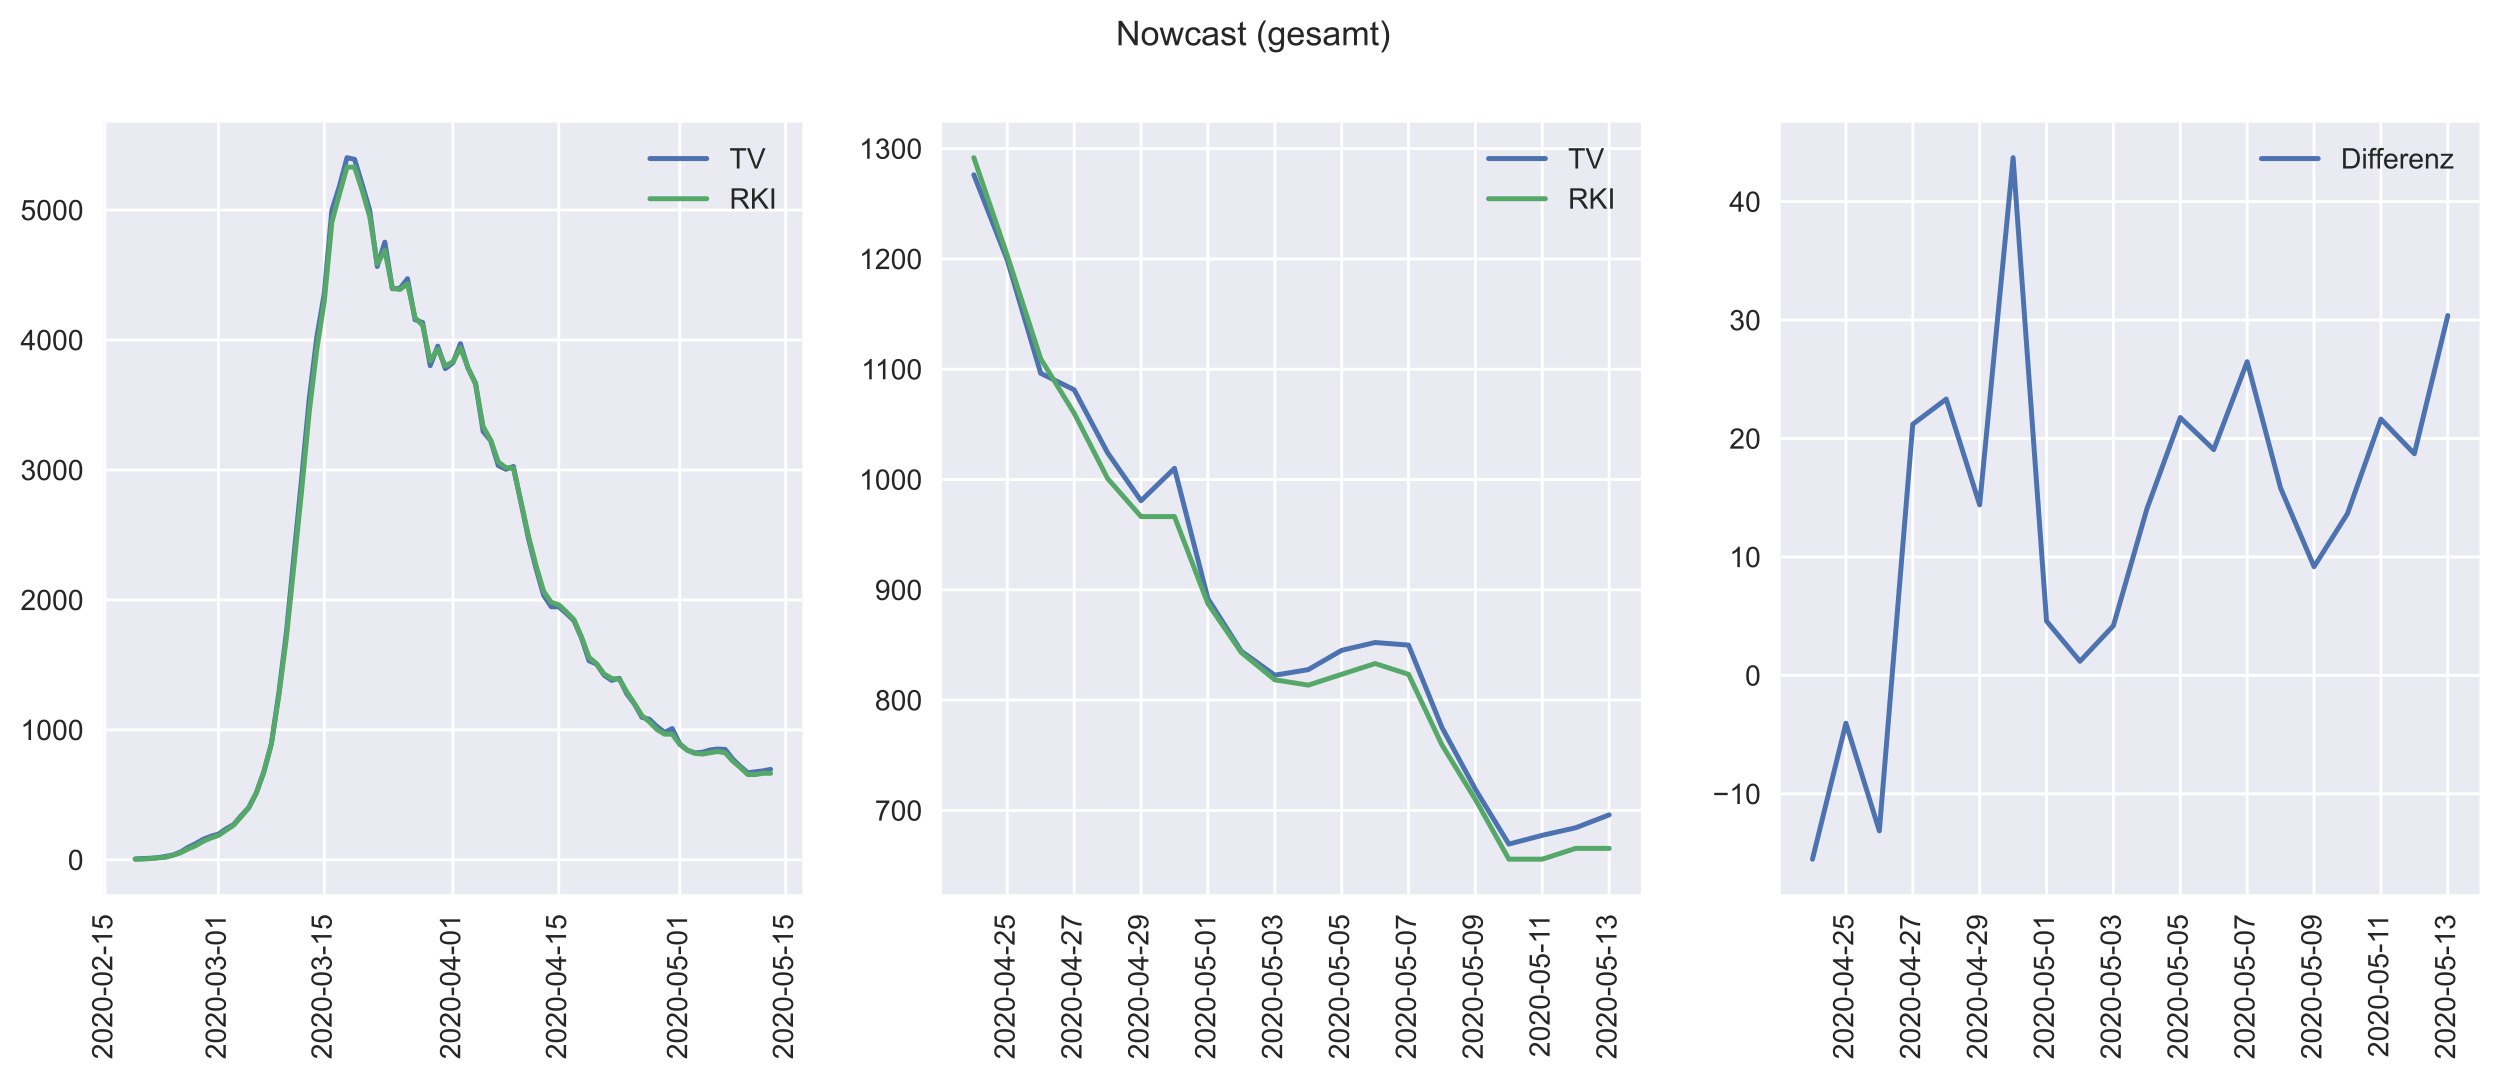 <?xml version="1.0" encoding="utf-8" standalone="no"?>
<!DOCTYPE svg PUBLIC "-//W3C//DTD SVG 1.1//EN"
  "http://www.w3.org/Graphics/SVG/1.1/DTD/svg11.dtd">
<!-- Created with matplotlib (https://matplotlib.org/) -->
<svg height="380.347pt" version="1.1" viewBox="0 0 880.644 380.347" width="880.644pt" xmlns="http://www.w3.org/2000/svg" xmlns:xlink="http://www.w3.org/1999/xlink">
 <defs>
  <style type="text/css">
*{stroke-linecap:butt;stroke-linejoin:round;}
  </style>
 </defs>
 <g id="figure_1">
  <g id="patch_1">
   <path d="M 0 380.347 
L 880.644 380.347 
L 880.644 0 
L 0 0 
z
" style="fill:#ffffff;"/>
  </g>
  <g id="axes_1">
   <g id="patch_2">
    <path d="M 36.444 315 
L 282.62 315 
L 282.62 43.2 
L 36.444 43.2 
z
" style="fill:#eaeaf2;"/>
   </g>
   <g id="matplotlib.axis_1">
    <g id="xtick_1">
     <g id="line2d_1">
      <path clip-path="url(#pc79c6164ae)" d="M 36.977 315 
L 36.977 43.2 
" style="fill:none;stroke:#ffffff;stroke-linecap:round;"/>
     </g>
     <g id="line2d_2"/>
     <g id="text_1">
      <!-- 2020-02-15 -->
      <defs>
       <path d="M 50.344 8.453 
L 50.344 0 
L 3.031 0 
Q 2.938 3.172 4.047 6.109 
Q 5.859 10.938 9.828 15.625 
Q 13.812 20.312 21.344 26.469 
Q 33.016 36.031 37.109 41.625 
Q 41.219 47.219 41.219 52.203 
Q 41.219 57.422 37.469 61 
Q 33.734 64.594 27.734 64.594 
Q 21.391 64.594 17.578 60.781 
Q 13.766 56.984 13.719 50.25 
L 4.688 51.172 
Q 5.609 61.281 11.656 66.578 
Q 17.719 71.875 27.938 71.875 
Q 38.234 71.875 44.234 66.156 
Q 50.25 60.453 50.25 52 
Q 50.25 47.703 48.484 43.547 
Q 46.734 39.406 42.656 34.812 
Q 38.578 30.219 29.109 22.219 
Q 21.188 15.578 18.938 13.203 
Q 16.703 10.844 15.234 8.453 
z
" id="ArialMT-50"/>
       <path d="M 4.156 35.297 
Q 4.156 48 6.766 55.734 
Q 9.375 63.484 14.516 67.672 
Q 19.672 71.875 27.484 71.875 
Q 33.25 71.875 37.594 69.547 
Q 41.938 67.234 44.766 62.859 
Q 47.609 58.5 49.219 52.219 
Q 50.828 45.953 50.828 35.297 
Q 50.828 22.703 48.234 14.969 
Q 45.656 7.234 40.5 3 
Q 35.359 -1.219 27.484 -1.219 
Q 17.141 -1.219 11.234 6.203 
Q 4.156 15.141 4.156 35.297 
z
M 13.188 35.297 
Q 13.188 17.672 17.312 11.828 
Q 21.438 6 27.484 6 
Q 33.547 6 37.672 11.859 
Q 41.797 17.719 41.797 35.297 
Q 41.797 52.984 37.672 58.781 
Q 33.547 64.594 27.391 64.594 
Q 21.344 64.594 17.719 59.469 
Q 13.188 52.938 13.188 35.297 
z
" id="ArialMT-48"/>
       <path d="M 3.172 21.484 
L 3.172 30.328 
L 30.172 30.328 
L 30.172 21.484 
z
" id="ArialMT-45"/>
       <path d="M 37.25 0 
L 28.469 0 
L 28.469 56 
Q 25.297 52.984 20.141 49.953 
Q 14.984 46.922 10.891 45.406 
L 10.891 53.906 
Q 18.266 57.375 23.781 62.297 
Q 29.297 67.234 31.594 71.875 
L 37.25 71.875 
z
" id="ArialMT-49"/>
       <path d="M 4.156 18.75 
L 13.375 19.531 
Q 14.406 12.797 18.141 9.391 
Q 21.875 6 27.156 6 
Q 33.5 6 37.891 10.781 
Q 42.281 15.578 42.281 23.484 
Q 42.281 31 38.062 35.344 
Q 33.844 39.703 27 39.703 
Q 22.75 39.703 19.328 37.766 
Q 15.922 35.844 13.969 32.766 
L 5.719 33.844 
L 12.641 70.609 
L 48.25 70.609 
L 48.25 62.203 
L 19.672 62.203 
L 15.828 42.969 
Q 22.266 47.469 29.344 47.469 
Q 38.719 47.469 45.156 40.969 
Q 51.609 34.469 51.609 24.266 
Q 51.609 14.547 45.953 7.469 
Q 39.062 -1.219 27.156 -1.219 
Q 17.391 -1.219 11.203 4.25 
Q 5.031 9.719 4.156 18.75 
z
" id="ArialMT-53"/>
      </defs>
      <g style="fill:#262626;" transform="translate(39.562 373.147)rotate(-90)scale(0.1 -0.1)">
       <use xlink:href="#ArialMT-50"/>
       <use x="55.615" xlink:href="#ArialMT-48"/>
       <use x="111.23" xlink:href="#ArialMT-50"/>
       <use x="166.846" xlink:href="#ArialMT-48"/>
       <use x="222.461" xlink:href="#ArialMT-45"/>
       <use x="255.762" xlink:href="#ArialMT-48"/>
       <use x="311.377" xlink:href="#ArialMT-50"/>
       <use x="366.992" xlink:href="#ArialMT-45"/>
       <use x="400.293" xlink:href="#ArialMT-49"/>
       <use x="455.908" xlink:href="#ArialMT-53"/>
      </g>
     </g>
    </g>
    <g id="xtick_2">
     <g id="line2d_3">
      <path clip-path="url(#pc79c6164ae)" d="M 76.94 315 
L 76.94 43.2 
" style="fill:none;stroke:#ffffff;stroke-linecap:round;"/>
     </g>
     <g id="line2d_4"/>
     <g id="text_2">
      <!-- 2020-03-01 -->
      <defs>
       <path d="M 4.203 18.891 
L 12.984 20.062 
Q 14.5 12.594 18.141 9.297 
Q 21.781 6 27 6 
Q 33.203 6 37.469 10.297 
Q 41.75 14.594 41.75 20.953 
Q 41.75 27 37.797 30.922 
Q 33.844 34.859 27.734 34.859 
Q 25.25 34.859 21.531 33.891 
L 22.516 41.609 
Q 23.391 41.5 23.922 41.5 
Q 29.547 41.5 34.031 44.422 
Q 38.531 47.359 38.531 53.469 
Q 38.531 58.297 35.25 61.469 
Q 31.984 64.656 26.812 64.656 
Q 21.688 64.656 18.266 61.422 
Q 14.844 58.203 13.875 51.766 
L 5.078 53.328 
Q 6.688 62.156 12.391 67.016 
Q 18.109 71.875 26.609 71.875 
Q 32.469 71.875 37.391 69.359 
Q 42.328 66.844 44.938 62.5 
Q 47.562 58.156 47.562 53.266 
Q 47.562 48.641 45.062 44.828 
Q 42.578 41.016 37.703 38.766 
Q 44.047 37.312 47.562 32.688 
Q 51.078 28.078 51.078 21.141 
Q 51.078 11.766 44.234 5.25 
Q 37.406 -1.266 26.953 -1.266 
Q 17.531 -1.266 11.297 4.344 
Q 5.078 9.969 4.203 18.891 
z
" id="ArialMT-51"/>
      </defs>
      <g style="fill:#262626;" transform="translate(79.525 373.147)rotate(-90)scale(0.1 -0.1)">
       <use xlink:href="#ArialMT-50"/>
       <use x="55.615" xlink:href="#ArialMT-48"/>
       <use x="111.23" xlink:href="#ArialMT-50"/>
       <use x="166.846" xlink:href="#ArialMT-48"/>
       <use x="222.461" xlink:href="#ArialMT-45"/>
       <use x="255.762" xlink:href="#ArialMT-48"/>
       <use x="311.377" xlink:href="#ArialMT-51"/>
       <use x="366.992" xlink:href="#ArialMT-45"/>
       <use x="400.293" xlink:href="#ArialMT-48"/>
       <use x="455.908" xlink:href="#ArialMT-49"/>
      </g>
     </g>
    </g>
    <g id="xtick_3">
     <g id="line2d_5">
      <path clip-path="url(#pc79c6164ae)" d="M 114.24 315 
L 114.24 43.2 
" style="fill:none;stroke:#ffffff;stroke-linecap:round;"/>
     </g>
     <g id="line2d_6"/>
     <g id="text_3">
      <!-- 2020-03-15 -->
      <g style="fill:#262626;" transform="translate(116.825 373.147)rotate(-90)scale(0.1 -0.1)">
       <use xlink:href="#ArialMT-50"/>
       <use x="55.615" xlink:href="#ArialMT-48"/>
       <use x="111.23" xlink:href="#ArialMT-50"/>
       <use x="166.846" xlink:href="#ArialMT-48"/>
       <use x="222.461" xlink:href="#ArialMT-45"/>
       <use x="255.762" xlink:href="#ArialMT-48"/>
       <use x="311.377" xlink:href="#ArialMT-51"/>
       <use x="366.992" xlink:href="#ArialMT-45"/>
       <use x="400.293" xlink:href="#ArialMT-49"/>
       <use x="455.908" xlink:href="#ArialMT-53"/>
      </g>
     </g>
    </g>
    <g id="xtick_4">
     <g id="line2d_7">
      <path clip-path="url(#pc79c6164ae)" d="M 159.532 315 
L 159.532 43.2 
" style="fill:none;stroke:#ffffff;stroke-linecap:round;"/>
     </g>
     <g id="line2d_8"/>
     <g id="text_4">
      <!-- 2020-04-01 -->
      <defs>
       <path d="M 32.328 0 
L 32.328 17.141 
L 1.266 17.141 
L 1.266 25.203 
L 33.938 71.578 
L 41.109 71.578 
L 41.109 25.203 
L 50.781 25.203 
L 50.781 17.141 
L 41.109 17.141 
L 41.109 0 
z
M 32.328 25.203 
L 32.328 57.469 
L 9.906 25.203 
z
" id="ArialMT-52"/>
      </defs>
      <g style="fill:#262626;" transform="translate(162.117 373.147)rotate(-90)scale(0.1 -0.1)">
       <use xlink:href="#ArialMT-50"/>
       <use x="55.615" xlink:href="#ArialMT-48"/>
       <use x="111.23" xlink:href="#ArialMT-50"/>
       <use x="166.846" xlink:href="#ArialMT-48"/>
       <use x="222.461" xlink:href="#ArialMT-45"/>
       <use x="255.762" xlink:href="#ArialMT-48"/>
       <use x="311.377" xlink:href="#ArialMT-52"/>
       <use x="366.992" xlink:href="#ArialMT-45"/>
       <use x="400.293" xlink:href="#ArialMT-48"/>
       <use x="455.908" xlink:href="#ArialMT-49"/>
      </g>
     </g>
    </g>
    <g id="xtick_5">
     <g id="line2d_9">
      <path clip-path="url(#pc79c6164ae)" d="M 196.831 315 
L 196.831 43.2 
" style="fill:none;stroke:#ffffff;stroke-linecap:round;"/>
     </g>
     <g id="line2d_10"/>
     <g id="text_5">
      <!-- 2020-04-15 -->
      <g style="fill:#262626;" transform="translate(199.417 373.147)rotate(-90)scale(0.1 -0.1)">
       <use xlink:href="#ArialMT-50"/>
       <use x="55.615" xlink:href="#ArialMT-48"/>
       <use x="111.23" xlink:href="#ArialMT-50"/>
       <use x="166.846" xlink:href="#ArialMT-48"/>
       <use x="222.461" xlink:href="#ArialMT-45"/>
       <use x="255.762" xlink:href="#ArialMT-48"/>
       <use x="311.377" xlink:href="#ArialMT-52"/>
       <use x="366.992" xlink:href="#ArialMT-45"/>
       <use x="400.293" xlink:href="#ArialMT-49"/>
       <use x="455.908" xlink:href="#ArialMT-53"/>
      </g>
     </g>
    </g>
    <g id="xtick_6">
     <g id="line2d_11">
      <path clip-path="url(#pc79c6164ae)" d="M 239.459 315 
L 239.459 43.2 
" style="fill:none;stroke:#ffffff;stroke-linecap:round;"/>
     </g>
     <g id="line2d_12"/>
     <g id="text_6">
      <!-- 2020-05-01 -->
      <g style="fill:#262626;" transform="translate(242.045 373.147)rotate(-90)scale(0.1 -0.1)">
       <use xlink:href="#ArialMT-50"/>
       <use x="55.615" xlink:href="#ArialMT-48"/>
       <use x="111.23" xlink:href="#ArialMT-50"/>
       <use x="166.846" xlink:href="#ArialMT-48"/>
       <use x="222.461" xlink:href="#ArialMT-45"/>
       <use x="255.762" xlink:href="#ArialMT-48"/>
       <use x="311.377" xlink:href="#ArialMT-53"/>
       <use x="366.992" xlink:href="#ArialMT-45"/>
       <use x="400.293" xlink:href="#ArialMT-48"/>
       <use x="455.908" xlink:href="#ArialMT-49"/>
      </g>
     </g>
    </g>
    <g id="xtick_7">
     <g id="line2d_13">
      <path clip-path="url(#pc79c6164ae)" d="M 276.759 315 
L 276.759 43.2 
" style="fill:none;stroke:#ffffff;stroke-linecap:round;"/>
     </g>
     <g id="line2d_14"/>
     <g id="text_7">
      <!-- 2020-05-15 -->
      <g style="fill:#262626;" transform="translate(279.344 373.147)rotate(-90)scale(0.1 -0.1)">
       <use xlink:href="#ArialMT-50"/>
       <use x="55.615" xlink:href="#ArialMT-48"/>
       <use x="111.23" xlink:href="#ArialMT-50"/>
       <use x="166.846" xlink:href="#ArialMT-48"/>
       <use x="222.461" xlink:href="#ArialMT-45"/>
       <use x="255.762" xlink:href="#ArialMT-48"/>
       <use x="311.377" xlink:href="#ArialMT-53"/>
       <use x="366.992" xlink:href="#ArialMT-45"/>
       <use x="400.293" xlink:href="#ArialMT-49"/>
       <use x="455.908" xlink:href="#ArialMT-53"/>
      </g>
     </g>
    </g>
   </g>
   <g id="matplotlib.axis_2">
    <g id="ytick_1">
     <g id="line2d_15">
      <path clip-path="url(#pc79c6164ae)" d="M 36.444 302.873 
L 282.62 302.873 
" style="fill:none;stroke:#ffffff;stroke-linecap:round;"/>
     </g>
     <g id="line2d_16"/>
     <g id="text_8">
      <!-- 0 -->
      <g style="fill:#262626;" transform="translate(23.883 306.452)scale(0.1 -0.1)">
       <use xlink:href="#ArialMT-48"/>
      </g>
     </g>
    </g>
    <g id="ytick_2">
     <g id="line2d_17">
      <path clip-path="url(#pc79c6164ae)" d="M 36.444 257.094 
L 282.62 257.094 
" style="fill:none;stroke:#ffffff;stroke-linecap:round;"/>
     </g>
     <g id="line2d_18"/>
     <g id="text_9">
      <!-- 1000 -->
      <g style="fill:#262626;" transform="translate(7.2 260.673)scale(0.1 -0.1)">
       <use xlink:href="#ArialMT-49"/>
       <use x="55.615" xlink:href="#ArialMT-48"/>
       <use x="111.23" xlink:href="#ArialMT-48"/>
       <use x="166.846" xlink:href="#ArialMT-48"/>
      </g>
     </g>
    </g>
    <g id="ytick_3">
     <g id="line2d_19">
      <path clip-path="url(#pc79c6164ae)" d="M 36.444 211.314 
L 282.62 211.314 
" style="fill:none;stroke:#ffffff;stroke-linecap:round;"/>
     </g>
     <g id="line2d_20"/>
     <g id="text_10">
      <!-- 2000 -->
      <g style="fill:#262626;" transform="translate(7.2 214.893)scale(0.1 -0.1)">
       <use xlink:href="#ArialMT-50"/>
       <use x="55.615" xlink:href="#ArialMT-48"/>
       <use x="111.23" xlink:href="#ArialMT-48"/>
       <use x="166.846" xlink:href="#ArialMT-48"/>
      </g>
     </g>
    </g>
    <g id="ytick_4">
     <g id="line2d_21">
      <path clip-path="url(#pc79c6164ae)" d="M 36.444 165.535 
L 282.62 165.535 
" style="fill:none;stroke:#ffffff;stroke-linecap:round;"/>
     </g>
     <g id="line2d_22"/>
     <g id="text_11">
      <!-- 3000 -->
      <g style="fill:#262626;" transform="translate(7.2 169.114)scale(0.1 -0.1)">
       <use xlink:href="#ArialMT-51"/>
       <use x="55.615" xlink:href="#ArialMT-48"/>
       <use x="111.23" xlink:href="#ArialMT-48"/>
       <use x="166.846" xlink:href="#ArialMT-48"/>
      </g>
     </g>
    </g>
    <g id="ytick_5">
     <g id="line2d_23">
      <path clip-path="url(#pc79c6164ae)" d="M 36.444 119.756 
L 282.62 119.756 
" style="fill:none;stroke:#ffffff;stroke-linecap:round;"/>
     </g>
     <g id="line2d_24"/>
     <g id="text_12">
      <!-- 4000 -->
      <g style="fill:#262626;" transform="translate(7.2 123.335)scale(0.1 -0.1)">
       <use xlink:href="#ArialMT-52"/>
       <use x="55.615" xlink:href="#ArialMT-48"/>
       <use x="111.23" xlink:href="#ArialMT-48"/>
       <use x="166.846" xlink:href="#ArialMT-48"/>
      </g>
     </g>
    </g>
    <g id="ytick_6">
     <g id="line2d_25">
      <path clip-path="url(#pc79c6164ae)" d="M 36.444 73.976 
L 282.62 73.976 
" style="fill:none;stroke:#ffffff;stroke-linecap:round;"/>
     </g>
     <g id="line2d_26"/>
     <g id="text_13">
      <!-- 5000 -->
      <g style="fill:#262626;" transform="translate(7.2 77.555)scale(0.1 -0.1)">
       <use xlink:href="#ArialMT-53"/>
       <use x="55.615" xlink:href="#ArialMT-48"/>
       <use x="111.23" xlink:href="#ArialMT-48"/>
       <use x="166.846" xlink:href="#ArialMT-48"/>
      </g>
     </g>
    </g>
   </g>
   <g id="line2d_27">
    <path clip-path="url(#pc79c6164ae)" d="M 47.634 302.582 
L 50.298 302.414 
L 52.962 302.327 
L 55.626 302.115 
L 58.291 301.675 
L 60.955 301.164 
L 63.619 300.108 
L 66.283 298.458 
L 68.948 297.166 
L 71.612 295.612 
L 74.276 294.58 
L 76.94 293.829 
L 79.605 291.96 
L 82.269 290.491 
L 84.933 287.363 
L 87.597 284.473 
L 90.262 279.392 
L 92.926 271.918 
L 95.59 262.049 
L 98.254 243.882 
L 100.919 222.444 
L 103.583 195.394 
L 106.247 168.63 
L 108.911 140.685 
L 111.576 118.88 
L 114.24 103.353 
L 116.904 73.987 
L 119.568 65.589 
L 122.233 55.555 
L 124.897 56.123 
L 127.561 64.899 
L 130.225 74.044 
L 132.89 93.851 
L 135.554 85.311 
L 138.218 101.729 
L 140.882 101.542 
L 143.547 98.187 
L 146.211 112.631 
L 148.875 113.627 
L 151.539 128.806 
L 154.203 121.95 
L 156.868 129.847 
L 159.532 127.839 
L 162.196 121.086 
L 164.86 129.729 
L 167.525 135.012 
L 170.189 152.006 
L 172.853 155.231 
L 175.517 163.982 
L 178.182 165.304 
L 180.846 164.331 
L 183.51 177.041 
L 186.174 189.781 
L 188.839 200.311 
L 191.503 209.699 
L 194.167 213.727 
L 196.831 213.747 
L 199.496 216.095 
L 202.16 218.621 
L 204.824 224.737 
L 207.488 232.749 
L 210.153 233.95 
L 212.817 237.867 
L 215.481 239.663 
L 218.145 238.927 
L 220.81 244.449 
L 223.474 247.987 
L 226.138 252.687 
L 228.802 253.371 
L 231.467 255.985 
L 234.131 257.973 
L 236.795 256.632 
L 239.459 262.038 
L 242.124 264.221 
L 244.788 265.215 
L 247.452 264.985 
L 250.116 264.183 
L 252.781 263.858 
L 255.445 263.967 
L 258.109 267.387 
L 260.773 269.954 
L 263.438 272.225 
L 266.102 271.86 
L 268.766 271.545 
L 271.43 271.011 
" style="fill:none;stroke:#4c72b0;stroke-linecap:round;stroke-width:1.75;"/>
   </g>
   <g id="line2d_28">
    <path clip-path="url(#pc79c6164ae)" d="M 47.634 302.645 
L 50.298 302.645 
L 52.962 302.425 
L 55.626 302.197 
L 58.291 301.969 
L 60.955 301.293 
L 63.619 300.39 
L 66.283 299.038 
L 68.948 297.906 
L 71.612 296.326 
L 74.276 295.202 
L 76.94 294.298 
L 79.605 292.491 
L 82.269 290.683 
L 84.933 287.752 
L 87.597 284.592 
L 90.262 279.397 
L 92.926 271.954 
L 95.59 262.02 
L 98.254 244.863 
L 100.919 224.326 
L 103.583 198.814 
L 106.247 172.855 
L 108.911 145.323 
L 111.576 123.199 
L 114.24 106.042 
L 116.904 78.282 
L 119.568 68.348 
L 122.233 58.869 
L 124.897 58.869 
L 127.561 66.996 
L 130.225 76.246 
L 132.89 92.955 
L 135.554 88.209 
L 138.218 101.53 
L 140.882 101.978 
L 143.547 99.95 
L 146.211 111.912 
L 148.875 114.624 
L 151.539 127.034 
L 154.203 122.971 
L 156.868 128.842 
L 159.532 127.49 
L 162.196 122.523 
L 164.86 129.518 
L 167.525 135.389 
L 170.189 150.282 
L 172.853 155.029 
L 175.517 162.7 
L 178.182 164.735 
L 180.846 164.956 
L 183.51 176.698 
L 186.174 188.888 
L 188.839 199.27 
L 191.503 208.3 
L 194.167 212.136 
L 196.831 213.04 
L 199.496 215.523 
L 202.16 218.227 
L 204.824 224.326 
L 207.488 231.549 
L 210.153 233.804 
L 212.817 237.412 
L 215.481 238.992 
L 218.145 239.22 
L 220.81 243.739 
L 223.474 247.802 
L 226.138 252.086 
L 228.802 254.341 
L 231.467 257.053 
L 234.131 258.632 
L 236.795 258.632 
L 239.459 262.247 
L 242.124 264.275 
L 244.788 265.407 
L 247.452 265.627 
L 250.116 265.179 
L 252.781 264.731 
L 255.445 265.179 
L 258.109 268.111 
L 260.773 270.374 
L 263.438 272.85 
L 266.102 272.85 
L 268.766 272.402 
L 271.43 272.402 
" style="fill:none;stroke:#55a868;stroke-linecap:round;stroke-width:1.75;"/>
   </g>
   <g id="patch_3">
    <path d="M 36.444 315 
L 36.444 43.2 
" style="fill:none;"/>
   </g>
   <g id="patch_4">
    <path d="M 282.62 315 
L 282.62 43.2 
" style="fill:none;"/>
   </g>
   <g id="patch_5">
    <path d="M 36.444 315 
L 282.62 315 
" style="fill:none;"/>
   </g>
   <g id="patch_6">
    <path d="M 36.444 43.2 
L 282.62 43.2 
" style="fill:none;"/>
   </g>
   <g id="legend_1">
    <g id="line2d_29">
     <path d="M 228.95 55.858 
L 248.95 55.858 
" style="fill:none;stroke:#4c72b0;stroke-linecap:round;stroke-width:1.75;"/>
    </g>
    <g id="line2d_30"/>
    <g id="text_14">
     <!-- TV -->
     <defs>
      <path d="M 25.922 0 
L 25.922 63.141 
L 2.344 63.141 
L 2.344 71.578 
L 59.078 71.578 
L 59.078 63.141 
L 35.406 63.141 
L 35.406 0 
z
" id="ArialMT-84"/>
      <path d="M 28.172 0 
L 0.438 71.578 
L 10.688 71.578 
L 29.297 19.578 
Q 31.547 13.328 33.062 7.859 
Q 34.719 13.719 36.922 19.578 
L 56.25 71.578 
L 65.922 71.578 
L 37.891 0 
z
" id="ArialMT-86"/>
     </defs>
     <g style="fill:#262626;" transform="translate(256.95 59.358)scale(0.1 -0.1)">
      <use xlink:href="#ArialMT-84"/>
      <use x="61.084" xlink:href="#ArialMT-86"/>
     </g>
    </g>
    <g id="line2d_31">
     <path d="M 228.95 70.003 
L 248.95 70.003 
" style="fill:none;stroke:#55a868;stroke-linecap:round;stroke-width:1.75;"/>
    </g>
    <g id="line2d_32"/>
    <g id="text_15">
     <!-- RKI -->
     <defs>
      <path d="M 7.859 0 
L 7.859 71.578 
L 39.594 71.578 
Q 49.172 71.578 54.141 69.641 
Q 59.125 67.719 62.109 62.828 
Q 65.094 57.953 65.094 52.047 
Q 65.094 44.438 60.156 39.203 
Q 55.219 33.984 44.922 32.562 
Q 48.688 30.766 50.641 29 
Q 54.781 25.203 58.5 19.484 
L 70.953 0 
L 59.031 0 
L 49.562 14.891 
Q 45.406 21.344 42.719 24.75 
Q 40.047 28.172 37.922 29.531 
Q 35.797 30.906 33.594 31.453 
Q 31.984 31.781 28.328 31.781 
L 17.328 31.781 
L 17.328 0 
z
M 17.328 39.984 
L 37.703 39.984 
Q 44.188 39.984 47.844 41.328 
Q 51.516 42.672 53.422 45.625 
Q 55.328 48.578 55.328 52.047 
Q 55.328 57.125 51.641 60.391 
Q 47.953 63.672 39.984 63.672 
L 17.328 63.672 
z
" id="ArialMT-82"/>
      <path d="M 7.328 0 
L 7.328 71.578 
L 16.797 71.578 
L 16.797 36.078 
L 52.344 71.578 
L 65.188 71.578 
L 35.156 42.578 
L 66.5 0 
L 54 0 
L 28.516 36.234 
L 16.797 24.812 
L 16.797 0 
z
" id="ArialMT-75"/>
      <path d="M 9.328 0 
L 9.328 71.578 
L 18.797 71.578 
L 18.797 0 
z
" id="ArialMT-73"/>
     </defs>
     <g style="fill:#262626;" transform="translate(256.95 73.503)scale(0.1 -0.1)">
      <use xlink:href="#ArialMT-82"/>
      <use x="72.217" xlink:href="#ArialMT-75"/>
      <use x="138.916" xlink:href="#ArialMT-73"/>
     </g>
    </g>
   </g>
  </g>
  <g id="axes_2">
   <g id="patch_7">
    <path d="M 331.856 315 
L 578.032 315 
L 578.032 43.2 
L 331.856 43.2 
z
" style="fill:#eaeaf2;"/>
   </g>
   <g id="matplotlib.axis_3">
    <g id="xtick_8">
     <g id="line2d_33">
      <path clip-path="url(#p1c3492b4ff)" d="M 354.824 315 
L 354.824 43.2 
" style="fill:none;stroke:#ffffff;stroke-linecap:round;"/>
     </g>
     <g id="line2d_34"/>
     <g id="text_16">
      <!-- 2020-04-25 -->
      <g style="fill:#262626;" transform="translate(357.409 373.147)rotate(-90)scale(0.1 -0.1)">
       <use xlink:href="#ArialMT-50"/>
       <use x="55.615" xlink:href="#ArialMT-48"/>
       <use x="111.23" xlink:href="#ArialMT-50"/>
       <use x="166.846" xlink:href="#ArialMT-48"/>
       <use x="222.461" xlink:href="#ArialMT-45"/>
       <use x="255.762" xlink:href="#ArialMT-48"/>
       <use x="311.377" xlink:href="#ArialMT-52"/>
       <use x="366.992" xlink:href="#ArialMT-45"/>
       <use x="400.293" xlink:href="#ArialMT-50"/>
       <use x="455.908" xlink:href="#ArialMT-53"/>
      </g>
     </g>
    </g>
    <g id="xtick_9">
     <g id="line2d_35">
      <path clip-path="url(#p1c3492b4ff)" d="M 378.382 315 
L 378.382 43.2 
" style="fill:none;stroke:#ffffff;stroke-linecap:round;"/>
     </g>
     <g id="line2d_36"/>
     <g id="text_17">
      <!-- 2020-04-27 -->
      <defs>
       <path d="M 4.734 62.203 
L 4.734 70.656 
L 51.078 70.656 
L 51.078 63.812 
Q 44.234 56.547 37.516 44.484 
Q 30.812 32.422 27.156 19.672 
Q 24.516 10.688 23.781 0 
L 14.75 0 
Q 14.891 8.453 18.062 20.406 
Q 21.234 32.375 27.172 43.484 
Q 33.109 54.594 39.797 62.203 
z
" id="ArialMT-55"/>
      </defs>
      <g style="fill:#262626;" transform="translate(380.967 373.147)rotate(-90)scale(0.1 -0.1)">
       <use xlink:href="#ArialMT-50"/>
       <use x="55.615" xlink:href="#ArialMT-48"/>
       <use x="111.23" xlink:href="#ArialMT-50"/>
       <use x="166.846" xlink:href="#ArialMT-48"/>
       <use x="222.461" xlink:href="#ArialMT-45"/>
       <use x="255.762" xlink:href="#ArialMT-48"/>
       <use x="311.377" xlink:href="#ArialMT-52"/>
       <use x="366.992" xlink:href="#ArialMT-45"/>
       <use x="400.293" xlink:href="#ArialMT-50"/>
       <use x="455.908" xlink:href="#ArialMT-55"/>
      </g>
     </g>
    </g>
    <g id="xtick_10">
     <g id="line2d_37">
      <path clip-path="url(#p1c3492b4ff)" d="M 401.939 315 
L 401.939 43.2 
" style="fill:none;stroke:#ffffff;stroke-linecap:round;"/>
     </g>
     <g id="line2d_38"/>
     <g id="text_18">
      <!-- 2020-04-29 -->
      <defs>
       <path d="M 5.469 16.547 
L 13.922 17.328 
Q 14.984 11.375 18.016 8.688 
Q 21.047 6 25.781 6 
Q 29.828 6 32.875 7.859 
Q 35.938 9.719 37.891 12.812 
Q 39.844 15.922 41.156 21.188 
Q 42.484 26.469 42.484 31.938 
Q 42.484 32.516 42.438 33.688 
Q 39.797 29.5 35.234 26.875 
Q 30.672 24.266 25.344 24.266 
Q 16.453 24.266 10.297 30.703 
Q 4.156 37.156 4.156 47.703 
Q 4.156 58.594 10.578 65.234 
Q 17 71.875 26.656 71.875 
Q 33.641 71.875 39.422 68.109 
Q 45.219 64.359 48.219 57.391 
Q 51.219 50.438 51.219 37.25 
Q 51.219 23.531 48.234 15.406 
Q 45.266 7.281 39.375 3.031 
Q 33.5 -1.219 25.594 -1.219 
Q 17.188 -1.219 11.859 3.438 
Q 6.547 8.109 5.469 16.547 
z
M 41.453 48.141 
Q 41.453 55.719 37.422 60.156 
Q 33.406 64.594 27.734 64.594 
Q 21.875 64.594 17.531 59.812 
Q 13.188 55.031 13.188 47.406 
Q 13.188 40.578 17.312 36.297 
Q 21.438 32.031 27.484 32.031 
Q 33.594 32.031 37.516 36.297 
Q 41.453 40.578 41.453 48.141 
z
" id="ArialMT-57"/>
      </defs>
      <g style="fill:#262626;" transform="translate(404.524 373.147)rotate(-90)scale(0.1 -0.1)">
       <use xlink:href="#ArialMT-50"/>
       <use x="55.615" xlink:href="#ArialMT-48"/>
       <use x="111.23" xlink:href="#ArialMT-50"/>
       <use x="166.846" xlink:href="#ArialMT-48"/>
       <use x="222.461" xlink:href="#ArialMT-45"/>
       <use x="255.762" xlink:href="#ArialMT-48"/>
       <use x="311.377" xlink:href="#ArialMT-52"/>
       <use x="366.992" xlink:href="#ArialMT-45"/>
       <use x="400.293" xlink:href="#ArialMT-50"/>
       <use x="455.908" xlink:href="#ArialMT-57"/>
      </g>
     </g>
    </g>
    <g id="xtick_11">
     <g id="line2d_39">
      <path clip-path="url(#p1c3492b4ff)" d="M 425.497 315 
L 425.497 43.2 
" style="fill:none;stroke:#ffffff;stroke-linecap:round;"/>
     </g>
     <g id="line2d_40"/>
     <g id="text_19">
      <!-- 2020-05-01 -->
      <g style="fill:#262626;" transform="translate(428.082 373.147)rotate(-90)scale(0.1 -0.1)">
       <use xlink:href="#ArialMT-50"/>
       <use x="55.615" xlink:href="#ArialMT-48"/>
       <use x="111.23" xlink:href="#ArialMT-50"/>
       <use x="166.846" xlink:href="#ArialMT-48"/>
       <use x="222.461" xlink:href="#ArialMT-45"/>
       <use x="255.762" xlink:href="#ArialMT-48"/>
       <use x="311.377" xlink:href="#ArialMT-53"/>
       <use x="366.992" xlink:href="#ArialMT-45"/>
       <use x="400.293" xlink:href="#ArialMT-48"/>
       <use x="455.908" xlink:href="#ArialMT-49"/>
      </g>
     </g>
    </g>
    <g id="xtick_12">
     <g id="line2d_41">
      <path clip-path="url(#p1c3492b4ff)" d="M 449.054 315 
L 449.054 43.2 
" style="fill:none;stroke:#ffffff;stroke-linecap:round;"/>
     </g>
     <g id="line2d_42"/>
     <g id="text_20">
      <!-- 2020-05-03 -->
      <g style="fill:#262626;" transform="translate(451.64 373.147)rotate(-90)scale(0.1 -0.1)">
       <use xlink:href="#ArialMT-50"/>
       <use x="55.615" xlink:href="#ArialMT-48"/>
       <use x="111.23" xlink:href="#ArialMT-50"/>
       <use x="166.846" xlink:href="#ArialMT-48"/>
       <use x="222.461" xlink:href="#ArialMT-45"/>
       <use x="255.762" xlink:href="#ArialMT-48"/>
       <use x="311.377" xlink:href="#ArialMT-53"/>
       <use x="366.992" xlink:href="#ArialMT-45"/>
       <use x="400.293" xlink:href="#ArialMT-48"/>
       <use x="455.908" xlink:href="#ArialMT-51"/>
      </g>
     </g>
    </g>
    <g id="xtick_13">
     <g id="line2d_43">
      <path clip-path="url(#p1c3492b4ff)" d="M 472.612 315 
L 472.612 43.2 
" style="fill:none;stroke:#ffffff;stroke-linecap:round;"/>
     </g>
     <g id="line2d_44"/>
     <g id="text_21">
      <!-- 2020-05-05 -->
      <g style="fill:#262626;" transform="translate(475.197 373.147)rotate(-90)scale(0.1 -0.1)">
       <use xlink:href="#ArialMT-50"/>
       <use x="55.615" xlink:href="#ArialMT-48"/>
       <use x="111.23" xlink:href="#ArialMT-50"/>
       <use x="166.846" xlink:href="#ArialMT-48"/>
       <use x="222.461" xlink:href="#ArialMT-45"/>
       <use x="255.762" xlink:href="#ArialMT-48"/>
       <use x="311.377" xlink:href="#ArialMT-53"/>
       <use x="366.992" xlink:href="#ArialMT-45"/>
       <use x="400.293" xlink:href="#ArialMT-48"/>
       <use x="455.908" xlink:href="#ArialMT-53"/>
      </g>
     </g>
    </g>
    <g id="xtick_14">
     <g id="line2d_45">
      <path clip-path="url(#p1c3492b4ff)" d="M 496.169 315 
L 496.169 43.2 
" style="fill:none;stroke:#ffffff;stroke-linecap:round;"/>
     </g>
     <g id="line2d_46"/>
     <g id="text_22">
      <!-- 2020-05-07 -->
      <g style="fill:#262626;" transform="translate(498.755 373.147)rotate(-90)scale(0.1 -0.1)">
       <use xlink:href="#ArialMT-50"/>
       <use x="55.615" xlink:href="#ArialMT-48"/>
       <use x="111.23" xlink:href="#ArialMT-50"/>
       <use x="166.846" xlink:href="#ArialMT-48"/>
       <use x="222.461" xlink:href="#ArialMT-45"/>
       <use x="255.762" xlink:href="#ArialMT-48"/>
       <use x="311.377" xlink:href="#ArialMT-53"/>
       <use x="366.992" xlink:href="#ArialMT-45"/>
       <use x="400.293" xlink:href="#ArialMT-48"/>
       <use x="455.908" xlink:href="#ArialMT-55"/>
      </g>
     </g>
    </g>
    <g id="xtick_15">
     <g id="line2d_47">
      <path clip-path="url(#p1c3492b4ff)" d="M 519.727 315 
L 519.727 43.2 
" style="fill:none;stroke:#ffffff;stroke-linecap:round;"/>
     </g>
     <g id="line2d_48"/>
     <g id="text_23">
      <!-- 2020-05-09 -->
      <g style="fill:#262626;" transform="translate(522.312 373.147)rotate(-90)scale(0.1 -0.1)">
       <use xlink:href="#ArialMT-50"/>
       <use x="55.615" xlink:href="#ArialMT-48"/>
       <use x="111.23" xlink:href="#ArialMT-50"/>
       <use x="166.846" xlink:href="#ArialMT-48"/>
       <use x="222.461" xlink:href="#ArialMT-45"/>
       <use x="255.762" xlink:href="#ArialMT-48"/>
       <use x="311.377" xlink:href="#ArialMT-53"/>
       <use x="366.992" xlink:href="#ArialMT-45"/>
       <use x="400.293" xlink:href="#ArialMT-48"/>
       <use x="455.908" xlink:href="#ArialMT-57"/>
      </g>
     </g>
    </g>
    <g id="xtick_16">
     <g id="line2d_49">
      <path clip-path="url(#p1c3492b4ff)" d="M 543.285 315 
L 543.285 43.2 
" style="fill:none;stroke:#ffffff;stroke-linecap:round;"/>
     </g>
     <g id="line2d_50"/>
     <g id="text_24">
      <!-- 2020-05-11 -->
      <g style="fill:#262626;" transform="translate(545.87 372.409)rotate(-90)scale(0.1 -0.1)">
       <use xlink:href="#ArialMT-50"/>
       <use x="55.615" xlink:href="#ArialMT-48"/>
       <use x="111.23" xlink:href="#ArialMT-50"/>
       <use x="166.846" xlink:href="#ArialMT-48"/>
       <use x="222.461" xlink:href="#ArialMT-45"/>
       <use x="255.762" xlink:href="#ArialMT-48"/>
       <use x="311.377" xlink:href="#ArialMT-53"/>
       <use x="366.992" xlink:href="#ArialMT-45"/>
       <use x="400.293" xlink:href="#ArialMT-49"/>
       <use x="448.533" xlink:href="#ArialMT-49"/>
      </g>
     </g>
    </g>
    <g id="xtick_17">
     <g id="line2d_51">
      <path clip-path="url(#p1c3492b4ff)" d="M 566.842 315 
L 566.842 43.2 
" style="fill:none;stroke:#ffffff;stroke-linecap:round;"/>
     </g>
     <g id="line2d_52"/>
     <g id="text_25">
      <!-- 2020-05-13 -->
      <g style="fill:#262626;" transform="translate(569.427 373.147)rotate(-90)scale(0.1 -0.1)">
       <use xlink:href="#ArialMT-50"/>
       <use x="55.615" xlink:href="#ArialMT-48"/>
       <use x="111.23" xlink:href="#ArialMT-50"/>
       <use x="166.846" xlink:href="#ArialMT-48"/>
       <use x="222.461" xlink:href="#ArialMT-45"/>
       <use x="255.762" xlink:href="#ArialMT-48"/>
       <use x="311.377" xlink:href="#ArialMT-53"/>
       <use x="366.992" xlink:href="#ArialMT-45"/>
       <use x="400.293" xlink:href="#ArialMT-49"/>
       <use x="455.908" xlink:href="#ArialMT-51"/>
      </g>
     </g>
    </g>
   </g>
   <g id="matplotlib.axis_4">
    <g id="ytick_7">
     <g id="line2d_53">
      <path clip-path="url(#p1c3492b4ff)" d="M 331.856 285.478 
L 578.032 285.478 
" style="fill:none;stroke:#ffffff;stroke-linecap:round;"/>
     </g>
     <g id="line2d_54"/>
     <g id="text_26">
      <!-- 700 -->
      <g style="fill:#262626;" transform="translate(308.173 289.057)scale(0.1 -0.1)">
       <use xlink:href="#ArialMT-55"/>
       <use x="55.615" xlink:href="#ArialMT-48"/>
       <use x="111.23" xlink:href="#ArialMT-48"/>
      </g>
     </g>
    </g>
    <g id="ytick_8">
     <g id="line2d_55">
      <path clip-path="url(#p1c3492b4ff)" d="M 331.856 246.622 
L 578.032 246.622 
" style="fill:none;stroke:#ffffff;stroke-linecap:round;"/>
     </g>
     <g id="line2d_56"/>
     <g id="text_27">
      <!-- 800 -->
      <defs>
       <path d="M 17.672 38.812 
Q 12.203 40.828 9.562 44.531 
Q 6.938 48.25 6.938 53.422 
Q 6.938 61.234 12.547 66.547 
Q 18.172 71.875 27.484 71.875 
Q 36.859 71.875 42.578 66.422 
Q 48.297 60.984 48.297 53.172 
Q 48.297 48.188 45.672 44.5 
Q 43.062 40.828 37.75 38.812 
Q 44.344 36.672 47.781 31.875 
Q 51.219 27.094 51.219 20.453 
Q 51.219 11.281 44.719 5.031 
Q 38.234 -1.219 27.641 -1.219 
Q 17.047 -1.219 10.547 5.047 
Q 4.047 11.328 4.047 20.703 
Q 4.047 27.688 7.594 32.391 
Q 11.141 37.109 17.672 38.812 
z
M 15.922 53.719 
Q 15.922 48.641 19.188 45.406 
Q 22.469 42.188 27.688 42.188 
Q 32.766 42.188 36.016 45.375 
Q 39.266 48.578 39.266 53.219 
Q 39.266 58.062 35.906 61.359 
Q 32.562 64.656 27.594 64.656 
Q 22.562 64.656 19.234 61.422 
Q 15.922 58.203 15.922 53.719 
z
M 13.094 20.656 
Q 13.094 16.891 14.875 13.375 
Q 16.656 9.859 20.172 7.922 
Q 23.688 6 27.734 6 
Q 34.031 6 38.125 10.047 
Q 42.234 14.109 42.234 20.359 
Q 42.234 26.703 38.016 30.859 
Q 33.797 35.016 27.438 35.016 
Q 21.234 35.016 17.156 30.906 
Q 13.094 26.812 13.094 20.656 
z
" id="ArialMT-56"/>
      </defs>
      <g style="fill:#262626;" transform="translate(308.173 250.201)scale(0.1 -0.1)">
       <use xlink:href="#ArialMT-56"/>
       <use x="55.615" xlink:href="#ArialMT-48"/>
       <use x="111.23" xlink:href="#ArialMT-48"/>
      </g>
     </g>
    </g>
    <g id="ytick_9">
     <g id="line2d_57">
      <path clip-path="url(#p1c3492b4ff)" d="M 331.856 207.766 
L 578.032 207.766 
" style="fill:none;stroke:#ffffff;stroke-linecap:round;"/>
     </g>
     <g id="line2d_58"/>
     <g id="text_28">
      <!-- 900 -->
      <g style="fill:#262626;" transform="translate(308.173 211.345)scale(0.1 -0.1)">
       <use xlink:href="#ArialMT-57"/>
       <use x="55.615" xlink:href="#ArialMT-48"/>
       <use x="111.23" xlink:href="#ArialMT-48"/>
      </g>
     </g>
    </g>
    <g id="ytick_10">
     <g id="line2d_59">
      <path clip-path="url(#p1c3492b4ff)" d="M 331.856 168.91 
L 578.032 168.91 
" style="fill:none;stroke:#ffffff;stroke-linecap:round;"/>
     </g>
     <g id="line2d_60"/>
     <g id="text_29">
      <!-- 1000 -->
      <g style="fill:#262626;" transform="translate(302.612 172.489)scale(0.1 -0.1)">
       <use xlink:href="#ArialMT-49"/>
       <use x="55.615" xlink:href="#ArialMT-48"/>
       <use x="111.23" xlink:href="#ArialMT-48"/>
       <use x="166.846" xlink:href="#ArialMT-48"/>
      </g>
     </g>
    </g>
    <g id="ytick_11">
     <g id="line2d_61">
      <path clip-path="url(#p1c3492b4ff)" d="M 331.856 130.054 
L 578.032 130.054 
" style="fill:none;stroke:#ffffff;stroke-linecap:round;"/>
     </g>
     <g id="line2d_62"/>
     <g id="text_30">
      <!-- 1100 -->
      <g style="fill:#262626;" transform="translate(303.349 133.633)scale(0.1 -0.1)">
       <use xlink:href="#ArialMT-49"/>
       <use x="48.24" xlink:href="#ArialMT-49"/>
       <use x="103.855" xlink:href="#ArialMT-48"/>
       <use x="159.471" xlink:href="#ArialMT-48"/>
      </g>
     </g>
    </g>
    <g id="ytick_12">
     <g id="line2d_63">
      <path clip-path="url(#p1c3492b4ff)" d="M 331.856 91.198 
L 578.032 91.198 
" style="fill:none;stroke:#ffffff;stroke-linecap:round;"/>
     </g>
     <g id="line2d_64"/>
     <g id="text_31">
      <!-- 1200 -->
      <g style="fill:#262626;" transform="translate(302.612 94.777)scale(0.1 -0.1)">
       <use xlink:href="#ArialMT-49"/>
       <use x="55.615" xlink:href="#ArialMT-50"/>
       <use x="111.23" xlink:href="#ArialMT-48"/>
       <use x="166.846" xlink:href="#ArialMT-48"/>
      </g>
     </g>
    </g>
    <g id="ytick_13">
     <g id="line2d_65">
      <path clip-path="url(#p1c3492b4ff)" d="M 331.856 52.342 
L 578.032 52.342 
" style="fill:none;stroke:#ffffff;stroke-linecap:round;"/>
     </g>
     <g id="line2d_66"/>
     <g id="text_32">
      <!-- 1300 -->
      <g style="fill:#262626;" transform="translate(302.612 55.921)scale(0.1 -0.1)">
       <use xlink:href="#ArialMT-49"/>
       <use x="55.615" xlink:href="#ArialMT-51"/>
       <use x="111.23" xlink:href="#ArialMT-48"/>
       <use x="166.846" xlink:href="#ArialMT-48"/>
      </g>
     </g>
    </g>
   </g>
   <g id="line2d_67">
    <path clip-path="url(#p1c3492b4ff)" d="M 343.045 61.583 
L 354.824 91.613 
L 366.603 131.502 
L 378.382 137.308 
L 390.16 159.496 
L 401.939 176.375 
L 413.718 164.986 
L 425.497 210.871 
L 437.276 229.402 
L 449.054 237.839 
L 460.833 235.884 
L 472.612 229.078 
L 484.391 226.324 
L 496.169 227.247 
L 507.948 256.277 
L 519.727 278.062 
L 531.506 297.337 
L 543.285 294.239 
L 555.063 291.57 
L 566.842 287.038 
" style="fill:none;stroke:#4c72b0;stroke-linecap:round;stroke-width:1.75;"/>
   </g>
   <g id="line2d_68">
    <path clip-path="url(#p1c3492b4ff)" d="M 343.045 55.555 
L 354.824 90.042 
L 366.603 126.401 
L 378.382 145.548 
L 390.16 168.56 
L 401.939 181.969 
L 413.718 181.969 
L 425.497 212.652 
L 437.276 229.865 
L 449.054 239.47 
L 460.833 241.34 
L 472.612 237.536 
L 484.391 233.732 
L 496.169 237.536 
L 507.948 262.42 
L 519.727 281.628 
L 531.506 302.645 
L 543.285 302.645 
L 555.063 298.841 
L 566.842 298.841 
" style="fill:none;stroke:#55a868;stroke-linecap:round;stroke-width:1.75;"/>
   </g>
   <g id="patch_8">
    <path d="M 331.856 315 
L 331.856 43.2 
" style="fill:none;"/>
   </g>
   <g id="patch_9">
    <path d="M 578.032 315 
L 578.032 43.2 
" style="fill:none;"/>
   </g>
   <g id="patch_10">
    <path d="M 331.856 315 
L 578.032 315 
" style="fill:none;"/>
   </g>
   <g id="patch_11">
    <path d="M 331.856 43.2 
L 578.032 43.2 
" style="fill:none;"/>
   </g>
   <g id="legend_2">
    <g id="line2d_69">
     <path d="M 524.362 55.858 
L 544.362 55.858 
" style="fill:none;stroke:#4c72b0;stroke-linecap:round;stroke-width:1.75;"/>
    </g>
    <g id="line2d_70"/>
    <g id="text_33">
     <!-- TV -->
     <g style="fill:#262626;" transform="translate(552.362 59.358)scale(0.1 -0.1)">
      <use xlink:href="#ArialMT-84"/>
      <use x="61.084" xlink:href="#ArialMT-86"/>
     </g>
    </g>
    <g id="line2d_71">
     <path d="M 524.362 70.003 
L 544.362 70.003 
" style="fill:none;stroke:#55a868;stroke-linecap:round;stroke-width:1.75;"/>
    </g>
    <g id="line2d_72"/>
    <g id="text_34">
     <!-- RKI -->
     <g style="fill:#262626;" transform="translate(552.362 73.503)scale(0.1 -0.1)">
      <use xlink:href="#ArialMT-82"/>
      <use x="72.217" xlink:href="#ArialMT-75"/>
      <use x="138.916" xlink:href="#ArialMT-73"/>
     </g>
    </g>
   </g>
  </g>
  <g id="axes_3">
   <g id="patch_12">
    <path d="M 627.267 315 
L 873.444 315 
L 873.444 43.2 
L 627.267 43.2 
z
" style="fill:#eaeaf2;"/>
   </g>
   <g id="matplotlib.axis_5">
    <g id="xtick_18">
     <g id="line2d_73">
      <path clip-path="url(#p14a9beb00e)" d="M 650.236 315 
L 650.236 43.2 
" style="fill:none;stroke:#ffffff;stroke-linecap:round;"/>
     </g>
     <g id="line2d_74"/>
     <g id="text_35">
      <!-- 2020-04-25 -->
      <g style="fill:#262626;" transform="translate(652.821 373.147)rotate(-90)scale(0.1 -0.1)">
       <use xlink:href="#ArialMT-50"/>
       <use x="55.615" xlink:href="#ArialMT-48"/>
       <use x="111.23" xlink:href="#ArialMT-50"/>
       <use x="166.846" xlink:href="#ArialMT-48"/>
       <use x="222.461" xlink:href="#ArialMT-45"/>
       <use x="255.762" xlink:href="#ArialMT-48"/>
       <use x="311.377" xlink:href="#ArialMT-52"/>
       <use x="366.992" xlink:href="#ArialMT-45"/>
       <use x="400.293" xlink:href="#ArialMT-50"/>
       <use x="455.908" xlink:href="#ArialMT-53"/>
      </g>
     </g>
    </g>
    <g id="xtick_19">
     <g id="line2d_75">
      <path clip-path="url(#p14a9beb00e)" d="M 673.793 315 
L 673.793 43.2 
" style="fill:none;stroke:#ffffff;stroke-linecap:round;"/>
     </g>
     <g id="line2d_76"/>
     <g id="text_36">
      <!-- 2020-04-27 -->
      <g style="fill:#262626;" transform="translate(676.379 373.147)rotate(-90)scale(0.1 -0.1)">
       <use xlink:href="#ArialMT-50"/>
       <use x="55.615" xlink:href="#ArialMT-48"/>
       <use x="111.23" xlink:href="#ArialMT-50"/>
       <use x="166.846" xlink:href="#ArialMT-48"/>
       <use x="222.461" xlink:href="#ArialMT-45"/>
       <use x="255.762" xlink:href="#ArialMT-48"/>
       <use x="311.377" xlink:href="#ArialMT-52"/>
       <use x="366.992" xlink:href="#ArialMT-45"/>
       <use x="400.293" xlink:href="#ArialMT-50"/>
       <use x="455.908" xlink:href="#ArialMT-55"/>
      </g>
     </g>
    </g>
    <g id="xtick_20">
     <g id="line2d_77">
      <path clip-path="url(#p14a9beb00e)" d="M 697.351 315 
L 697.351 43.2 
" style="fill:none;stroke:#ffffff;stroke-linecap:round;"/>
     </g>
     <g id="line2d_78"/>
     <g id="text_37">
      <!-- 2020-04-29 -->
      <g style="fill:#262626;" transform="translate(699.936 373.147)rotate(-90)scale(0.1 -0.1)">
       <use xlink:href="#ArialMT-50"/>
       <use x="55.615" xlink:href="#ArialMT-48"/>
       <use x="111.23" xlink:href="#ArialMT-50"/>
       <use x="166.846" xlink:href="#ArialMT-48"/>
       <use x="222.461" xlink:href="#ArialMT-45"/>
       <use x="255.762" xlink:href="#ArialMT-48"/>
       <use x="311.377" xlink:href="#ArialMT-52"/>
       <use x="366.992" xlink:href="#ArialMT-45"/>
       <use x="400.293" xlink:href="#ArialMT-50"/>
       <use x="455.908" xlink:href="#ArialMT-57"/>
      </g>
     </g>
    </g>
    <g id="xtick_21">
     <g id="line2d_79">
      <path clip-path="url(#p14a9beb00e)" d="M 720.909 315 
L 720.909 43.2 
" style="fill:none;stroke:#ffffff;stroke-linecap:round;"/>
     </g>
     <g id="line2d_80"/>
     <g id="text_38">
      <!-- 2020-05-01 -->
      <g style="fill:#262626;" transform="translate(723.494 373.147)rotate(-90)scale(0.1 -0.1)">
       <use xlink:href="#ArialMT-50"/>
       <use x="55.615" xlink:href="#ArialMT-48"/>
       <use x="111.23" xlink:href="#ArialMT-50"/>
       <use x="166.846" xlink:href="#ArialMT-48"/>
       <use x="222.461" xlink:href="#ArialMT-45"/>
       <use x="255.762" xlink:href="#ArialMT-48"/>
       <use x="311.377" xlink:href="#ArialMT-53"/>
       <use x="366.992" xlink:href="#ArialMT-45"/>
       <use x="400.293" xlink:href="#ArialMT-48"/>
       <use x="455.908" xlink:href="#ArialMT-49"/>
      </g>
     </g>
    </g>
    <g id="xtick_22">
     <g id="line2d_81">
      <path clip-path="url(#p14a9beb00e)" d="M 744.466 315 
L 744.466 43.2 
" style="fill:none;stroke:#ffffff;stroke-linecap:round;"/>
     </g>
     <g id="line2d_82"/>
     <g id="text_39">
      <!-- 2020-05-03 -->
      <g style="fill:#262626;" transform="translate(747.051 373.147)rotate(-90)scale(0.1 -0.1)">
       <use xlink:href="#ArialMT-50"/>
       <use x="55.615" xlink:href="#ArialMT-48"/>
       <use x="111.23" xlink:href="#ArialMT-50"/>
       <use x="166.846" xlink:href="#ArialMT-48"/>
       <use x="222.461" xlink:href="#ArialMT-45"/>
       <use x="255.762" xlink:href="#ArialMT-48"/>
       <use x="311.377" xlink:href="#ArialMT-53"/>
       <use x="366.992" xlink:href="#ArialMT-45"/>
       <use x="400.293" xlink:href="#ArialMT-48"/>
       <use x="455.908" xlink:href="#ArialMT-51"/>
      </g>
     </g>
    </g>
    <g id="xtick_23">
     <g id="line2d_83">
      <path clip-path="url(#p14a9beb00e)" d="M 768.024 315 
L 768.024 43.2 
" style="fill:none;stroke:#ffffff;stroke-linecap:round;"/>
     </g>
     <g id="line2d_84"/>
     <g id="text_40">
      <!-- 2020-05-05 -->
      <g style="fill:#262626;" transform="translate(770.609 373.147)rotate(-90)scale(0.1 -0.1)">
       <use xlink:href="#ArialMT-50"/>
       <use x="55.615" xlink:href="#ArialMT-48"/>
       <use x="111.23" xlink:href="#ArialMT-50"/>
       <use x="166.846" xlink:href="#ArialMT-48"/>
       <use x="222.461" xlink:href="#ArialMT-45"/>
       <use x="255.762" xlink:href="#ArialMT-48"/>
       <use x="311.377" xlink:href="#ArialMT-53"/>
       <use x="366.992" xlink:href="#ArialMT-45"/>
       <use x="400.293" xlink:href="#ArialMT-48"/>
       <use x="455.908" xlink:href="#ArialMT-53"/>
      </g>
     </g>
    </g>
    <g id="xtick_24">
     <g id="line2d_85">
      <path clip-path="url(#p14a9beb00e)" d="M 791.581 315 
L 791.581 43.2 
" style="fill:none;stroke:#ffffff;stroke-linecap:round;"/>
     </g>
     <g id="line2d_86"/>
     <g id="text_41">
      <!-- 2020-05-07 -->
      <g style="fill:#262626;" transform="translate(794.166 373.147)rotate(-90)scale(0.1 -0.1)">
       <use xlink:href="#ArialMT-50"/>
       <use x="55.615" xlink:href="#ArialMT-48"/>
       <use x="111.23" xlink:href="#ArialMT-50"/>
       <use x="166.846" xlink:href="#ArialMT-48"/>
       <use x="222.461" xlink:href="#ArialMT-45"/>
       <use x="255.762" xlink:href="#ArialMT-48"/>
       <use x="311.377" xlink:href="#ArialMT-53"/>
       <use x="366.992" xlink:href="#ArialMT-45"/>
       <use x="400.293" xlink:href="#ArialMT-48"/>
       <use x="455.908" xlink:href="#ArialMT-55"/>
      </g>
     </g>
    </g>
    <g id="xtick_25">
     <g id="line2d_87">
      <path clip-path="url(#p14a9beb00e)" d="M 815.139 315 
L 815.139 43.2 
" style="fill:none;stroke:#ffffff;stroke-linecap:round;"/>
     </g>
     <g id="line2d_88"/>
     <g id="text_42">
      <!-- 2020-05-09 -->
      <g style="fill:#262626;" transform="translate(817.724 373.147)rotate(-90)scale(0.1 -0.1)">
       <use xlink:href="#ArialMT-50"/>
       <use x="55.615" xlink:href="#ArialMT-48"/>
       <use x="111.23" xlink:href="#ArialMT-50"/>
       <use x="166.846" xlink:href="#ArialMT-48"/>
       <use x="222.461" xlink:href="#ArialMT-45"/>
       <use x="255.762" xlink:href="#ArialMT-48"/>
       <use x="311.377" xlink:href="#ArialMT-53"/>
       <use x="366.992" xlink:href="#ArialMT-45"/>
       <use x="400.293" xlink:href="#ArialMT-48"/>
       <use x="455.908" xlink:href="#ArialMT-57"/>
      </g>
     </g>
    </g>
    <g id="xtick_26">
     <g id="line2d_89">
      <path clip-path="url(#p14a9beb00e)" d="M 838.696 315 
L 838.696 43.2 
" style="fill:none;stroke:#ffffff;stroke-linecap:round;"/>
     </g>
     <g id="line2d_90"/>
     <g id="text_43">
      <!-- 2020-05-11 -->
      <g style="fill:#262626;" transform="translate(841.282 372.409)rotate(-90)scale(0.1 -0.1)">
       <use xlink:href="#ArialMT-50"/>
       <use x="55.615" xlink:href="#ArialMT-48"/>
       <use x="111.23" xlink:href="#ArialMT-50"/>
       <use x="166.846" xlink:href="#ArialMT-48"/>
       <use x="222.461" xlink:href="#ArialMT-45"/>
       <use x="255.762" xlink:href="#ArialMT-48"/>
       <use x="311.377" xlink:href="#ArialMT-53"/>
       <use x="366.992" xlink:href="#ArialMT-45"/>
       <use x="400.293" xlink:href="#ArialMT-49"/>
       <use x="448.533" xlink:href="#ArialMT-49"/>
      </g>
     </g>
    </g>
    <g id="xtick_27">
     <g id="line2d_91">
      <path clip-path="url(#p14a9beb00e)" d="M 862.254 315 
L 862.254 43.2 
" style="fill:none;stroke:#ffffff;stroke-linecap:round;"/>
     </g>
     <g id="line2d_92"/>
     <g id="text_44">
      <!-- 2020-05-13 -->
      <g style="fill:#262626;" transform="translate(864.839 373.147)rotate(-90)scale(0.1 -0.1)">
       <use xlink:href="#ArialMT-50"/>
       <use x="55.615" xlink:href="#ArialMT-48"/>
       <use x="111.23" xlink:href="#ArialMT-50"/>
       <use x="166.846" xlink:href="#ArialMT-48"/>
       <use x="222.461" xlink:href="#ArialMT-45"/>
       <use x="255.762" xlink:href="#ArialMT-48"/>
       <use x="311.377" xlink:href="#ArialMT-53"/>
       <use x="366.992" xlink:href="#ArialMT-45"/>
       <use x="400.293" xlink:href="#ArialMT-49"/>
       <use x="455.908" xlink:href="#ArialMT-51"/>
      </g>
     </g>
    </g>
   </g>
   <g id="matplotlib.axis_6">
    <g id="ytick_14">
     <g id="line2d_93">
      <path clip-path="url(#p14a9beb00e)" d="M 627.267 279.635 
L 873.444 279.635 
" style="fill:none;stroke:#ffffff;stroke-linecap:round;"/>
     </g>
     <g id="line2d_94"/>
     <g id="text_45">
      <!-- −10 -->
      <defs>
       <path d="M 52.828 31.203 
L 5.562 31.203 
L 5.562 39.406 
L 52.828 39.406 
z
" id="ArialMT-8722"/>
      </defs>
      <g style="fill:#262626;" transform="translate(603.305 283.214)scale(0.1 -0.1)">
       <use xlink:href="#ArialMT-8722"/>
       <use x="58.398" xlink:href="#ArialMT-49"/>
       <use x="114.014" xlink:href="#ArialMT-48"/>
      </g>
     </g>
    </g>
    <g id="ytick_15">
     <g id="line2d_95">
      <path clip-path="url(#p14a9beb00e)" d="M 627.267 237.912 
L 873.444 237.912 
" style="fill:none;stroke:#ffffff;stroke-linecap:round;"/>
     </g>
     <g id="line2d_96"/>
     <g id="text_46">
      <!-- 0 -->
      <g style="fill:#262626;" transform="translate(614.706 241.49)scale(0.1 -0.1)">
       <use xlink:href="#ArialMT-48"/>
      </g>
     </g>
    </g>
    <g id="ytick_16">
     <g id="line2d_97">
      <path clip-path="url(#p14a9beb00e)" d="M 627.267 196.188 
L 873.444 196.188 
" style="fill:none;stroke:#ffffff;stroke-linecap:round;"/>
     </g>
     <g id="line2d_98"/>
     <g id="text_47">
      <!-- 10 -->
      <g style="fill:#262626;" transform="translate(609.145 199.767)scale(0.1 -0.1)">
       <use xlink:href="#ArialMT-49"/>
       <use x="55.615" xlink:href="#ArialMT-48"/>
      </g>
     </g>
    </g>
    <g id="ytick_17">
     <g id="line2d_99">
      <path clip-path="url(#p14a9beb00e)" d="M 627.267 154.464 
L 873.444 154.464 
" style="fill:none;stroke:#ffffff;stroke-linecap:round;"/>
     </g>
     <g id="line2d_100"/>
     <g id="text_48">
      <!-- 20 -->
      <g style="fill:#262626;" transform="translate(609.145 158.043)scale(0.1 -0.1)">
       <use xlink:href="#ArialMT-50"/>
       <use x="55.615" xlink:href="#ArialMT-48"/>
      </g>
     </g>
    </g>
    <g id="ytick_18">
     <g id="line2d_101">
      <path clip-path="url(#p14a9beb00e)" d="M 627.267 112.741 
L 873.444 112.741 
" style="fill:none;stroke:#ffffff;stroke-linecap:round;"/>
     </g>
     <g id="line2d_102"/>
     <g id="text_49">
      <!-- 30 -->
      <g style="fill:#262626;" transform="translate(609.145 116.319)scale(0.1 -0.1)">
       <use xlink:href="#ArialMT-51"/>
       <use x="55.615" xlink:href="#ArialMT-48"/>
      </g>
     </g>
    </g>
    <g id="ytick_19">
     <g id="line2d_103">
      <path clip-path="url(#p14a9beb00e)" d="M 627.267 71.017 
L 873.444 71.017 
" style="fill:none;stroke:#ffffff;stroke-linecap:round;"/>
     </g>
     <g id="line2d_104"/>
     <g id="text_50">
      <!-- 40 -->
      <g style="fill:#262626;" transform="translate(609.145 74.596)scale(0.1 -0.1)">
       <use xlink:href="#ArialMT-52"/>
       <use x="55.615" xlink:href="#ArialMT-48"/>
      </g>
     </g>
    </g>
   </g>
   <g id="line2d_105">
    <path clip-path="url(#p14a9beb00e)" d="M 638.457 302.645 
L 650.236 254.77 
L 662.015 292.683 
L 673.793 149.436 
L 685.572 140.578 
L 697.351 177.84 
L 709.13 55.555 
L 720.909 218.779 
L 732.687 232.94 
L 744.466 220.399 
L 756.245 179.319 
L 768.024 147.083 
L 779.802 158.364 
L 791.581 127.429 
L 803.36 171.945 
L 815.139 199.619 
L 826.918 180.91 
L 838.696 147.644 
L 850.475 159.83 
L 862.254 111.169 
" style="fill:none;stroke:#4c72b0;stroke-linecap:round;stroke-width:1.75;"/>
   </g>
   <g id="patch_13">
    <path d="M 627.267 315 
L 627.267 43.2 
" style="fill:none;"/>
   </g>
   <g id="patch_14">
    <path d="M 873.444 315 
L 873.444 43.2 
" style="fill:none;"/>
   </g>
   <g id="patch_15">
    <path d="M 627.267 315 
L 873.444 315 
" style="fill:none;"/>
   </g>
   <g id="patch_16">
    <path d="M 627.267 43.2 
L 873.444 43.2 
" style="fill:none;"/>
   </g>
   <g id="legend_3">
    <g id="line2d_106">
     <path d="M 796.606 55.858 
L 816.606 55.858 
" style="fill:none;stroke:#4c72b0;stroke-linecap:round;stroke-width:1.75;"/>
    </g>
    <g id="line2d_107"/>
    <g id="text_51">
     <!-- Differenz -->
     <defs>
      <path d="M 7.719 0 
L 7.719 71.578 
L 32.375 71.578 
Q 40.719 71.578 45.125 70.562 
Q 51.266 69.141 55.609 65.438 
Q 61.281 60.641 64.078 53.188 
Q 66.891 45.75 66.891 36.188 
Q 66.891 28.031 64.984 21.734 
Q 63.094 15.438 60.109 11.297 
Q 57.125 7.172 53.578 4.797 
Q 50.047 2.438 45.047 1.219 
Q 40.047 0 33.547 0 
z
M 17.188 8.453 
L 32.469 8.453 
Q 39.547 8.453 43.578 9.766 
Q 47.609 11.078 50 13.484 
Q 53.375 16.844 55.25 22.531 
Q 57.125 28.219 57.125 36.328 
Q 57.125 47.562 53.438 53.594 
Q 49.75 59.625 44.484 61.672 
Q 40.672 63.141 32.234 63.141 
L 17.188 63.141 
z
" id="ArialMT-68"/>
      <path d="M 6.641 61.469 
L 6.641 71.578 
L 15.438 71.578 
L 15.438 61.469 
z
M 6.641 0 
L 6.641 51.859 
L 15.438 51.859 
L 15.438 0 
z
" id="ArialMT-105"/>
      <path d="M 8.688 0 
L 8.688 45.016 
L 0.922 45.016 
L 0.922 51.859 
L 8.688 51.859 
L 8.688 57.375 
Q 8.688 62.594 9.625 65.141 
Q 10.891 68.562 14.078 70.672 
Q 17.281 72.797 23.047 72.797 
Q 26.766 72.797 31.25 71.922 
L 29.938 64.266 
Q 27.203 64.75 24.75 64.75 
Q 20.75 64.75 19.094 63.031 
Q 17.438 61.328 17.438 56.641 
L 17.438 51.859 
L 27.547 51.859 
L 27.547 45.016 
L 17.438 45.016 
L 17.438 0 
z
" id="ArialMT-102"/>
      <path d="M 42.094 16.703 
L 51.172 15.578 
Q 49.031 7.625 43.219 3.219 
Q 37.406 -1.172 28.375 -1.172 
Q 17 -1.172 10.328 5.828 
Q 3.656 12.844 3.656 25.484 
Q 3.656 38.578 10.391 45.797 
Q 17.141 53.031 27.875 53.031 
Q 38.281 53.031 44.875 45.953 
Q 51.469 38.875 51.469 26.031 
Q 51.469 25.25 51.422 23.688 
L 12.75 23.688 
Q 13.234 15.141 17.578 10.594 
Q 21.922 6.062 28.422 6.062 
Q 33.25 6.062 36.672 8.594 
Q 40.094 11.141 42.094 16.703 
z
M 13.234 30.906 
L 42.188 30.906 
Q 41.609 37.453 38.875 40.719 
Q 34.672 45.797 27.984 45.797 
Q 21.922 45.797 17.797 41.75 
Q 13.672 37.703 13.234 30.906 
z
" id="ArialMT-101"/>
      <path d="M 6.5 0 
L 6.5 51.859 
L 14.406 51.859 
L 14.406 44 
Q 17.438 49.516 20 51.266 
Q 22.562 53.031 25.641 53.031 
Q 30.078 53.031 34.672 50.203 
L 31.641 42.047 
Q 28.422 43.953 25.203 43.953 
Q 22.312 43.953 20.016 42.219 
Q 17.719 40.484 16.75 37.406 
Q 15.281 32.719 15.281 27.156 
L 15.281 0 
z
" id="ArialMT-114"/>
      <path d="M 6.594 0 
L 6.594 51.859 
L 14.5 51.859 
L 14.5 44.484 
Q 20.219 53.031 31 53.031 
Q 35.688 53.031 39.625 51.344 
Q 43.562 49.656 45.516 46.922 
Q 47.469 44.188 48.25 40.438 
Q 48.734 37.984 48.734 31.891 
L 48.734 0 
L 39.938 0 
L 39.938 31.547 
Q 39.938 36.922 38.906 39.578 
Q 37.891 42.234 35.281 43.812 
Q 32.672 45.406 29.156 45.406 
Q 23.531 45.406 19.453 41.844 
Q 15.375 38.281 15.375 28.328 
L 15.375 0 
z
" id="ArialMT-110"/>
      <path d="M 1.953 0 
L 1.953 7.125 
L 34.969 45.016 
Q 29.344 44.734 25.047 44.734 
L 3.906 44.734 
L 3.906 51.859 
L 46.297 51.859 
L 46.297 46.047 
L 18.219 13.141 
L 12.797 7.125 
Q 18.703 7.562 23.875 7.562 
L 47.859 7.562 
L 47.859 0 
z
" id="ArialMT-122"/>
     </defs>
     <g style="fill:#262626;" transform="translate(824.606 59.358)scale(0.1 -0.1)">
      <use xlink:href="#ArialMT-68"/>
      <use x="72.217" xlink:href="#ArialMT-105"/>
      <use x="94.434" xlink:href="#ArialMT-102"/>
      <use x="120.467" xlink:href="#ArialMT-102"/>
      <use x="148.25" xlink:href="#ArialMT-101"/>
      <use x="203.865" xlink:href="#ArialMT-114"/>
      <use x="237.166" xlink:href="#ArialMT-101"/>
      <use x="292.781" xlink:href="#ArialMT-110"/>
      <use x="348.396" xlink:href="#ArialMT-122"/>
     </g>
    </g>
   </g>
  </g>
  <g id="text_52">
   <!-- Nowcast (gesamt) -->
   <defs>
    <path d="M 7.625 0 
L 7.625 71.578 
L 17.328 71.578 
L 54.938 15.375 
L 54.938 71.578 
L 64.016 71.578 
L 64.016 0 
L 54.297 0 
L 16.703 56.25 
L 16.703 0 
z
" id="ArialMT-78"/>
    <path d="M 3.328 25.922 
Q 3.328 40.328 11.328 47.266 
Q 18.016 53.031 27.641 53.031 
Q 38.328 53.031 45.109 46.016 
Q 51.906 39.016 51.906 26.656 
Q 51.906 16.656 48.906 10.906 
Q 45.906 5.172 40.156 2 
Q 34.422 -1.172 27.641 -1.172 
Q 16.75 -1.172 10.031 5.812 
Q 3.328 12.797 3.328 25.922 
z
M 12.359 25.922 
Q 12.359 15.969 16.703 11.016 
Q 21.047 6.062 27.641 6.062 
Q 34.188 6.062 38.531 11.031 
Q 42.875 16.016 42.875 26.219 
Q 42.875 35.844 38.5 40.797 
Q 34.125 45.75 27.641 45.75 
Q 21.047 45.75 16.703 40.812 
Q 12.359 35.891 12.359 25.922 
z
" id="ArialMT-111"/>
    <path d="M 16.156 0 
L 0.297 51.859 
L 9.375 51.859 
L 17.625 21.922 
L 20.703 10.797 
Q 20.906 11.625 23.391 21.484 
L 31.641 51.859 
L 40.672 51.859 
L 48.438 21.781 
L 51.031 11.859 
L 54 21.875 
L 62.891 51.859 
L 71.438 51.859 
L 55.219 0 
L 46.094 0 
L 37.844 31.062 
L 35.844 39.891 
L 25.344 0 
z
" id="ArialMT-119"/>
    <path d="M 40.438 19 
L 49.078 17.875 
Q 47.656 8.938 41.812 3.875 
Q 35.984 -1.172 27.484 -1.172 
Q 16.844 -1.172 10.375 5.781 
Q 3.906 12.75 3.906 25.734 
Q 3.906 34.125 6.688 40.422 
Q 9.469 46.734 15.156 49.875 
Q 20.844 53.031 27.547 53.031 
Q 35.984 53.031 41.359 48.75 
Q 46.734 44.484 48.25 36.625 
L 39.703 35.297 
Q 38.484 40.531 35.375 43.156 
Q 32.281 45.797 27.875 45.797 
Q 21.234 45.797 17.078 41.031 
Q 12.938 36.281 12.938 25.984 
Q 12.938 15.531 16.938 10.797 
Q 20.953 6.062 27.391 6.062 
Q 32.562 6.062 36.031 9.234 
Q 39.5 12.406 40.438 19 
z
" id="ArialMT-99"/>
    <path d="M 40.438 6.391 
Q 35.547 2.25 31.031 0.531 
Q 26.516 -1.172 21.344 -1.172 
Q 12.797 -1.172 8.203 3 
Q 3.609 7.172 3.609 13.672 
Q 3.609 17.484 5.344 20.625 
Q 7.078 23.781 9.891 25.688 
Q 12.703 27.594 16.219 28.562 
Q 18.797 29.25 24.031 29.891 
Q 34.672 31.156 39.703 32.906 
Q 39.75 34.719 39.75 35.203 
Q 39.75 40.578 37.25 42.781 
Q 33.891 45.75 27.25 45.75 
Q 21.047 45.75 18.094 43.578 
Q 15.141 41.406 13.719 35.891 
L 5.125 37.062 
Q 6.297 42.578 8.984 45.969 
Q 11.672 49.359 16.75 51.188 
Q 21.828 53.031 28.516 53.031 
Q 35.156 53.031 39.297 51.469 
Q 43.453 49.906 45.406 47.531 
Q 47.359 45.172 48.141 41.547 
Q 48.578 39.312 48.578 33.453 
L 48.578 21.734 
Q 48.578 9.469 49.141 6.219 
Q 49.703 2.984 51.375 0 
L 42.188 0 
Q 40.828 2.734 40.438 6.391 
z
M 39.703 26.031 
Q 34.906 24.078 25.344 22.703 
Q 19.922 21.922 17.672 20.938 
Q 15.438 19.969 14.203 18.094 
Q 12.984 16.219 12.984 13.922 
Q 12.984 10.406 15.641 8.062 
Q 18.312 5.719 23.438 5.719 
Q 28.516 5.719 32.469 7.938 
Q 36.422 10.156 38.281 14.016 
Q 39.703 17 39.703 22.797 
z
" id="ArialMT-97"/>
    <path d="M 3.078 15.484 
L 11.766 16.844 
Q 12.5 11.625 15.844 8.844 
Q 19.188 6.062 25.203 6.062 
Q 31.25 6.062 34.172 8.516 
Q 37.109 10.984 37.109 14.312 
Q 37.109 17.281 34.516 19 
Q 32.719 20.172 25.531 21.969 
Q 15.875 24.422 12.141 26.203 
Q 8.406 27.984 6.469 31.125 
Q 4.547 34.281 4.547 38.094 
Q 4.547 41.547 6.125 44.5 
Q 7.719 47.469 10.453 49.422 
Q 12.5 50.922 16.031 51.969 
Q 19.578 53.031 23.641 53.031 
Q 29.734 53.031 34.344 51.266 
Q 38.969 49.516 41.156 46.5 
Q 43.359 43.5 44.188 38.484 
L 35.594 37.312 
Q 35.016 41.312 32.203 43.547 
Q 29.391 45.797 24.266 45.797 
Q 18.219 45.797 15.625 43.797 
Q 13.031 41.797 13.031 39.109 
Q 13.031 37.406 14.109 36.031 
Q 15.188 34.625 17.484 33.688 
Q 18.797 33.203 25.25 31.453 
Q 34.578 28.953 38.25 27.359 
Q 41.938 25.781 44.031 22.75 
Q 46.141 19.734 46.141 15.234 
Q 46.141 10.844 43.578 6.953 
Q 41.016 3.078 36.172 0.953 
Q 31.344 -1.172 25.25 -1.172 
Q 15.141 -1.172 9.844 3.031 
Q 4.547 7.234 3.078 15.484 
z
" id="ArialMT-115"/>
    <path d="M 25.781 7.859 
L 27.047 0.094 
Q 23.344 -0.688 20.406 -0.688 
Q 15.625 -0.688 12.984 0.828 
Q 10.359 2.344 9.281 4.812 
Q 8.203 7.281 8.203 15.188 
L 8.203 45.016 
L 1.766 45.016 
L 1.766 51.859 
L 8.203 51.859 
L 8.203 64.703 
L 16.938 69.969 
L 16.938 51.859 
L 25.781 51.859 
L 25.781 45.016 
L 16.938 45.016 
L 16.938 14.703 
Q 16.938 10.938 17.406 9.859 
Q 17.875 8.797 18.922 8.156 
Q 19.969 7.516 21.922 7.516 
Q 23.391 7.516 25.781 7.859 
z
" id="ArialMT-116"/>
    <path id="ArialMT-32"/>
    <path d="M 23.391 -21.047 
Q 16.109 -11.859 11.078 0.438 
Q 6.062 12.75 6.062 25.922 
Q 6.062 37.547 9.812 48.188 
Q 14.203 60.547 23.391 72.797 
L 29.688 72.797 
Q 23.781 62.641 21.875 58.297 
Q 18.891 51.562 17.188 44.234 
Q 15.094 35.109 15.094 25.875 
Q 15.094 2.391 29.688 -21.047 
z
" id="ArialMT-40"/>
    <path d="M 4.984 -4.297 
L 13.531 -5.562 
Q 14.062 -9.516 16.5 -11.328 
Q 19.781 -13.766 25.438 -13.766 
Q 31.547 -13.766 34.859 -11.328 
Q 38.188 -8.891 39.359 -4.5 
Q 40.047 -1.812 39.984 6.781 
Q 34.234 0 25.641 0 
Q 14.938 0 9.078 7.719 
Q 3.219 15.438 3.219 26.219 
Q 3.219 33.641 5.906 39.906 
Q 8.594 46.188 13.688 49.609 
Q 18.797 53.031 25.688 53.031 
Q 34.859 53.031 40.828 45.609 
L 40.828 51.859 
L 48.922 51.859 
L 48.922 7.031 
Q 48.922 -5.078 46.453 -10.125 
Q 44 -15.188 38.641 -18.109 
Q 33.297 -21.047 25.484 -21.047 
Q 16.219 -21.047 10.5 -16.875 
Q 4.781 -12.703 4.984 -4.297 
z
M 12.25 26.859 
Q 12.25 16.656 16.297 11.969 
Q 20.359 7.281 26.469 7.281 
Q 32.516 7.281 36.609 11.938 
Q 40.719 16.609 40.719 26.562 
Q 40.719 36.078 36.5 40.906 
Q 32.281 45.75 26.312 45.75 
Q 20.453 45.75 16.344 40.984 
Q 12.25 36.234 12.25 26.859 
z
" id="ArialMT-103"/>
    <path d="M 6.594 0 
L 6.594 51.859 
L 14.453 51.859 
L 14.453 44.578 
Q 16.891 48.391 20.938 50.703 
Q 25 53.031 30.172 53.031 
Q 35.938 53.031 39.625 50.641 
Q 43.312 48.25 44.828 43.953 
Q 50.984 53.031 60.844 53.031 
Q 68.562 53.031 72.703 48.75 
Q 76.859 44.484 76.859 35.594 
L 76.859 0 
L 68.109 0 
L 68.109 32.672 
Q 68.109 37.938 67.25 40.25 
Q 66.406 42.578 64.156 43.984 
Q 61.922 45.406 58.891 45.406 
Q 53.422 45.406 49.797 41.766 
Q 46.188 38.141 46.188 30.125 
L 46.188 0 
L 37.406 0 
L 37.406 33.688 
Q 37.406 39.547 35.25 42.469 
Q 33.109 45.406 28.219 45.406 
Q 24.516 45.406 21.359 43.453 
Q 18.219 41.5 16.797 37.734 
Q 15.375 33.984 15.375 26.906 
L 15.375 0 
z
" id="ArialMT-109"/>
    <path d="M 12.359 -21.047 
L 6.062 -21.047 
Q 20.656 2.391 20.656 25.875 
Q 20.656 35.062 18.562 44.094 
Q 16.891 51.422 13.922 58.156 
Q 12.016 62.547 6.062 72.797 
L 12.359 72.797 
Q 21.531 60.547 25.922 48.188 
Q 29.688 37.547 29.688 25.922 
Q 29.688 12.75 24.625 0.438 
Q 19.578 -11.859 12.359 -21.047 
z
" id="ArialMT-41"/>
   </defs>
   <g style="fill:#262626;" transform="translate(393.101 15.936)scale(0.12 -0.12)">
    <use xlink:href="#ArialMT-78"/>
    <use x="72.217" xlink:href="#ArialMT-111"/>
    <use x="127.832" xlink:href="#ArialMT-119"/>
    <use x="200.049" xlink:href="#ArialMT-99"/>
    <use x="250.049" xlink:href="#ArialMT-97"/>
    <use x="305.664" xlink:href="#ArialMT-115"/>
    <use x="355.664" xlink:href="#ArialMT-116"/>
    <use x="383.447" xlink:href="#ArialMT-32"/>
    <use x="411.23" xlink:href="#ArialMT-40"/>
    <use x="444.531" xlink:href="#ArialMT-103"/>
    <use x="500.146" xlink:href="#ArialMT-101"/>
    <use x="555.762" xlink:href="#ArialMT-115"/>
    <use x="605.762" xlink:href="#ArialMT-97"/>
    <use x="661.377" xlink:href="#ArialMT-109"/>
    <use x="744.678" xlink:href="#ArialMT-116"/>
    <use x="772.461" xlink:href="#ArialMT-41"/>
   </g>
  </g>
 </g>
 <defs>
  <clipPath id="pc79c6164ae">
   <rect height="271.8" width="246.176" x="36.444" y="43.2"/>
  </clipPath>
  <clipPath id="p1c3492b4ff">
   <rect height="271.8" width="246.176" x="331.856" y="43.2"/>
  </clipPath>
  <clipPath id="p14a9beb00e">
   <rect height="271.8" width="246.176" x="627.267" y="43.2"/>
  </clipPath>
 </defs>
</svg>
